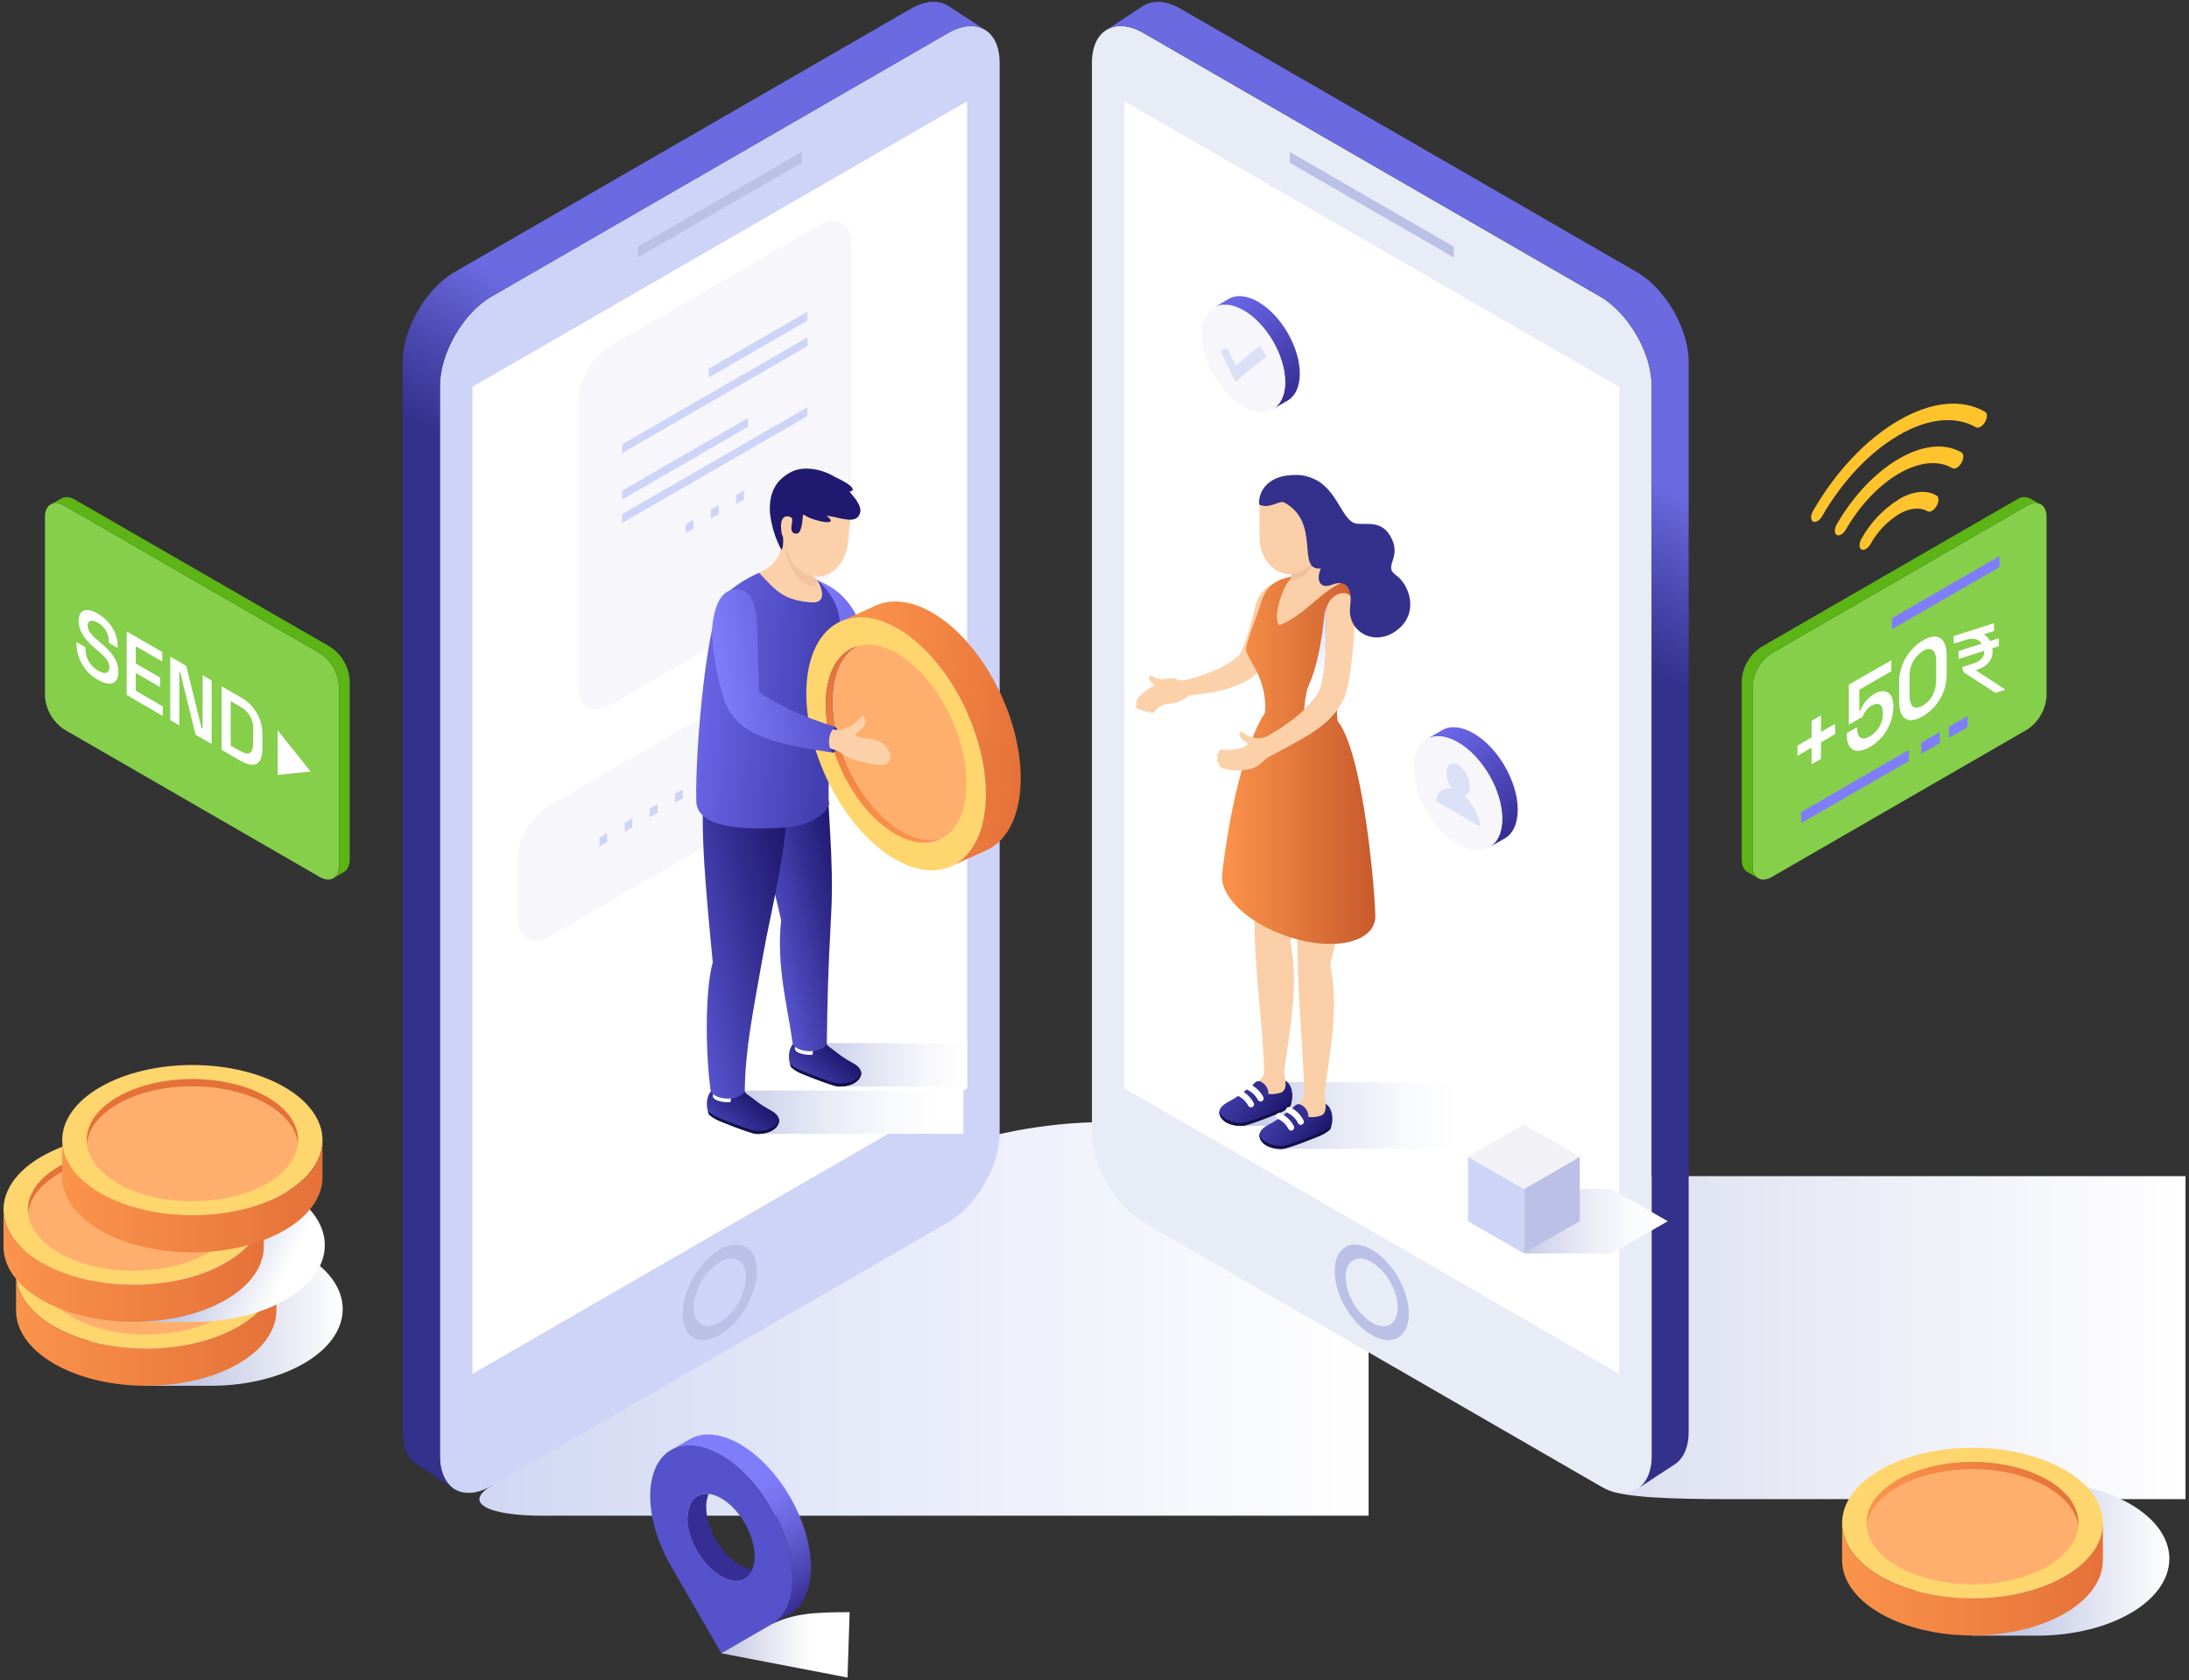 <svg width="590" height="453" viewBox="0 0 590 453" fill="none" xmlns="http://www.w3.org/2000/svg">
<rect x="0" y="0" width="590" height="453" fill="#333333" stroke="none"/>
<path d="M363.42 368.3L332.19 374.52L339.41 378.7L314.77 392.92C296.5 403.47 266.77 403.47 248.49 392.92L207.43 369.22L201.43 372.68L245.49 398.12C265.42 409.62 297.85 409.62 317.77 398.12L345.41 382.12L352.64 386.3L363.42 368.3Z" fill="#FFAF6D"/>
<path style="mix-blend-mode:multiply" d="M507.79 356.33C503.065 353.836 497.756 352.661 492.42 352.93H483.76V354.35C482.166 354.851 480.631 355.521 479.18 356.35C471.31 360.93 471.35 368.35 479.28 372.93C480.701 373.732 482.202 374.383 483.76 374.87V376.35H494.15C498.943 376.367 503.664 375.191 507.89 372.93C515.76 368.33 515.72 360.91 507.79 356.33Z" fill="url(#paint0_linear_42_3961)"/>
<path d="M470.36 372.91C466.36 370.61 464.36 367.59 464.36 364.57V357.69C464.36 360.69 466.36 363.69 470.36 366.03C478.28 370.61 491.09 370.61 498.97 366.03C502.88 363.75 504.84 360.78 504.85 357.8V364.68C504.85 367.68 502.85 370.63 498.97 372.91C491.1 377.49 478.29 377.49 470.36 372.91Z" fill="url(#paint1_linear_42_3961)"/>
<path d="M470.38 366C462.45 361.43 462.38 354 470.28 349.43C478.18 344.86 490.97 344.85 498.89 349.43C506.81 354.01 506.89 361.43 498.99 366.01C491.09 370.59 478.3 370.61 470.38 366Z" fill="#F6F6FB"/>
<path d="M495.01 356.81L480.04 357.57L480.51 354.2H476.37L475.25 360.33L495.01 359.19V356.81Z" fill="#BBC0E6"/>
<path style="mix-blend-mode:multiply" d="M297.28 302.5C281.96 302.5 263.16 306.12 255.49 310.55L132.49 381.55C124.83 385.97 132.49 400.55 132.49 400.55C124.83 404.98 131.09 408.6 146.41 408.6H368.88V302.5H297.28Z" fill="url(#paint2_linear_42_3961)"/>
<path d="M269.43 305.43C269.43 314.27 263.15 325.13 255.49 329.55L132.49 400.55C124.83 404.98 118.56 401.36 118.56 392.55V104.05C118.56 95.2 124.83 84.34 132.49 79.92L255.49 8.92C263.15 4.5 269.43 8.11 269.43 16.92V305.43Z" fill="#CED3F8"/>
<path d="M255.63 1.62C253.08 -0.05 249.47 0.05 245.48 2.36L122.48 73.36C114.82 77.79 108.55 88.65 108.55 97.49V386C108.55 390.45 110.14 393.57 112.7 395L122.59 401.46C120.12 399.98 118.59 396.89 118.59 392.52V104.05C118.59 95.2 124.86 84.34 132.52 79.92L255.52 8.92C259.52 6.62 263.11 6.51 265.66 8.17L255.63 1.62Z" fill="url(#paint3_linear_42_3961)"/>
<path d="M260.68 27.29V293.38L127.33 370.37V104.28L260.68 27.29Z" fill="white"/>
<g style="mix-blend-mode:multiply">
<path d="M184 354.14C184 360.51 188.47 363.09 194 359.9C199.53 356.71 204 348.98 204 342.62C204 336.26 199.54 333.68 194 336.86C188.46 340.04 184 347.78 184 354.14ZM186.92 352.46C187.055 350.008 187.767 347.623 188.997 345.498C190.227 343.373 191.941 341.568 194 340.23C197.9 337.98 201.06 339.81 201.06 344.31C200.927 346.759 200.219 349.141 198.992 351.265C197.765 353.388 196.055 355.192 194 356.53C190.11 358.78 187 357 187 352.46H186.92ZM171.9 66.48L216.11 40.96V43.88L171.9 69.4V66.48Z" fill="#BBC0E6"/>
</g>
<mask id="mask0_42_3961" style="mask-type:luminance" maskUnits="userSpaceOnUse" x="127" y="26" width="134" height="345">
<path d="M260.68 292.89L127.33 370.37V104.28L260.68 26.8V292.89Z" fill="white"/>
</mask>
<g mask="url(#mask0_42_3961)">
<path d="M229.46 142.53C229.46 148.03 225.56 154.78 220.8 157.53L164.53 190C159.76 192.75 155.87 190.5 155.87 185V108.23C155.87 102.73 159.76 95.98 164.53 93.23L220.8 60.74C225.56 57.99 229.46 60.24 229.46 65.74V142.53Z" fill="#F6F6FB"/>
<path d="M167.7 138.6L217.62 109.78V112.16L167.7 140.97V138.6ZM167.7 132.27L201.62 112.68V115.06L167.7 134.64V132.27ZM167.7 119.77L217.62 90.95V93.32L167.7 122.14V119.77ZM191.01 99.39L217.62 84.03V86.41L191.01 101.77V99.39ZM184.84 141.31L186.89 140.13V142.5L184.84 143.69V141.31ZM191.63 137.39L193.69 136.2V138.58L191.63 139.76V137.39ZM198.43 133.47L200.48 132.28V134.66L198.43 135.84V133.47Z" fill="#CED3F8"/>
<path d="M213 204.9C213 210.4 209.1 217.15 204.34 219.9L148.07 252.39C143.3 255.14 139.41 252.89 139.41 247.39V232.14C139.41 226.64 143.3 219.89 148.07 217.14L204.34 184.66C209.1 181.91 213 184.16 213 189.66V204.9Z" fill="#F6F6FB"/>
<path d="M168.36 221.85L170.42 220.66V223.04L168.36 224.23V221.85ZM175.16 217.93L177.21 216.74V219.12L175.16 220.3V217.93ZM181.95 214L184.01 212.82V215.19L181.95 216.38V214ZM188.75 210.08L190.8 208.9V211.27L188.75 212.46V210.08ZM161.56 225.77L163.62 224.59V226.96L161.56 228.15V225.77Z" fill="#CED3F8"/>
</g>
<path style="mix-blend-mode:multiply" d="M589.06 317.05H315.23C299.91 317.05 303.23 326.21 310.85 330.63L432.78 401.36C436.98 403.72 450.78 404.13 466.06 404.13H589.06V317.05Z" fill="url(#paint4_linear_42_3961)"/>
<path d="M294.31 305.43C294.31 314.27 300.58 325.13 308.24 329.55L431.24 400.55C438.91 404.98 445.18 401.36 445.18 392.55V104.05C445.18 95.2 438.91 84.34 431.24 79.92L308.24 8.92C300.58 4.5 294.31 8.11 294.31 16.92V305.43Z" fill="#E8ECF7"/>
<path d="M298.1 8.15C300.65 6.49 304.25 6.6 308.24 8.9L431.24 79.9C438.91 84.32 445.18 95.18 445.18 104.03V392.51C445.18 396.88 443.64 399.97 441.18 401.45L451 395C453.55 393.55 455.14 390.43 455.14 386V97.5C455.14 88.66 448.87 77.8 441.21 73.37L318.21 2.37C314.21 0.06 310.6 -0.04 308.05 1.63L298.1 8.15Z" fill="url(#paint5_linear_42_3961)"/>
<path d="M303.05 27.29V293.38L436.4 370.37V104.28L303.05 27.29Z" fill="white"/>
<path d="M369.73 336.86C364.22 333.68 359.73 336.26 359.73 342.62C359.73 348.98 364.2 356.72 369.73 359.9C375.26 363.08 379.73 360.51 379.73 354.14C379.73 347.77 375.24 340 369.73 336.86ZM369.73 356.53C367.675 355.192 365.965 353.388 364.738 351.265C363.511 349.141 362.803 346.759 362.67 344.31C362.67 339.81 365.83 337.98 369.73 340.23C371.774 341.577 373.472 343.386 374.688 345.51C375.904 347.635 376.604 350.015 376.73 352.46C376.78 357 373.62 358.78 369.73 356.53ZM391.83 66.48L347.63 40.96V43.88L391.83 69.4V66.48Z" fill="#BBC0E6"/>
<path d="M397.17 197.69C393.85 195.77 390.85 195.59 388.67 196.85L384.47 199.3C386.64 198.03 389.65 198.21 392.97 200.13C399.57 203.94 404.9 213.13 404.88 220.75C404.88 224.51 403.54 227.16 401.39 228.41L405.6 226C407.74 224.75 409.07 222.1 409.08 218.33C409.1 210.73 403.77 201.49 397.17 197.69Z" fill="url(#paint6_linear_42_3961)"/>
<path d="M393 200.13C386.4 196.32 381 199.38 381 206.95C381 214.52 386.31 223.77 392.9 227.58C399.49 231.39 404.9 228.33 404.9 220.75C404.9 213.17 399.57 203.94 393 200.13Z" fill="#F6F6FB"/>
<path d="M394.64 214.51C395.55 214.33 396.17 213.44 396.17 211.99C396.136 210.848 395.834 209.73 395.289 208.726C394.743 207.722 393.97 206.86 393.03 206.21C391.3 205.21 389.89 206.21 389.89 208.37C389.95 209.917 390.484 211.408 391.42 212.64C388.77 212.14 387.08 213.8 387.08 215.96L393.03 219.39L399.03 222.83C399 220.68 397.3 217.07 394.64 214.51Z" fill="#DAE0F5"/>
<path style="mix-blend-mode:multiply" d="M434.45 320.52H410.74L425.79 329.21L410.74 337.9H434.45L449.5 329.21L434.45 320.52Z" fill="url(#paint7_linear_42_3961)"/>
<path d="M410.74 337.9L425.79 329.21V311.84L410.74 320.52V337.9Z" fill="#BBC0E6"/>
<path d="M410.74 337.9L395.69 329.21V311.84L410.74 320.52V337.9Z" fill="#CED3F8"/>
<path d="M410.74 320.52L395.69 311.84L410.74 303.15L425.79 311.84L410.74 320.52Z" fill="#F1F1F6"/>
<path d="M339.14 81.38C336.02 79.58 333.19 79.38 331.14 80.6L327.19 82.9C329.19 81.71 332.06 81.9 335.19 83.68C341.39 87.26 346.4 95.94 346.39 103.06C346.39 106.6 345.13 109.06 343.11 110.27L347.06 107.97C349.06 106.8 350.33 104.31 350.34 100.77C350.36 93.64 345.35 85 339.14 81.38Z" fill="url(#paint8_linear_42_3961)"/>
<path d="M335.19 83.68C329 80.1 324 83 323.93 90.1C323.86 97.2 328.93 105.9 335.12 109.49C341.31 113.08 346.36 110.19 346.39 103.06C346.42 95.93 341.39 87.26 335.19 83.68Z" fill="#F6F6FB"/>
<path d="M333.01 102.86L328.92 94.49L330.77 93.86L333.04 98.53L339.55 93.2L341.38 95.99L333.01 102.86Z" fill="#DAE0F5"/>
<path style="mix-blend-mode:multiply" d="M574.11 405.42C566.61 401.09 556.63 399.09 546.84 399.42H531.48V401.93C528.654 402.807 525.932 403.987 523.36 405.45C509.36 413.57 509.48 426.73 523.53 434.85C526.065 436.283 528.747 437.44 531.53 438.3V440.93H549.9C558.76 440.78 567.54 438.77 574.28 434.85C588.24 426.7 588.17 413.54 574.11 405.42Z" fill="url(#paint9_linear_42_3961)"/>
<path d="M496.5 410.59C496.5 405.4 499.92 400.2 506.79 396.24C513.66 392.28 522.65 390.29 531.64 390.29C540.63 390.29 549.64 392.29 556.49 396.24C563.34 400.19 566.79 405.4 566.79 410.59C566.79 415.78 563.36 420.97 556.49 424.94C549.62 428.91 540.64 430.88 531.64 430.88C522.64 430.88 513.64 428.88 506.79 424.94C499.94 421 496.5 415.78 496.5 410.59Z" fill="#FFD56E"/>
<path d="M556.49 424.94C549.63 428.94 540.64 430.88 531.64 430.88C522.64 430.88 513.64 428.88 506.79 424.94C499.94 421 496.5 415.78 496.5 410.59V420.59C496.5 425.78 499.93 430.97 506.79 434.93C513.65 438.89 522.65 440.88 531.64 440.88C540.63 440.88 549.64 438.88 556.49 434.94C563.34 431 566.79 425.78 566.79 420.59V410.59C566.79 415.78 563.36 421 556.49 424.94Z" fill="url(#paint10_linear_42_3961)"/>
<path d="M511.46 422.24C517.03 425.46 524.34 427.07 531.64 427.07C538.94 427.07 546.25 425.46 551.83 422.24C556.97 419.24 559.73 415.45 560.13 411.57C559.73 407.68 556.97 403.86 551.83 400.89C546.25 397.67 538.95 396.06 531.64 396.06C524.33 396.06 517.03 397.67 511.46 400.89C506.32 403.89 503.55 407.68 503.15 411.56C503.55 415.45 506.32 419.27 511.46 422.24Z" fill="#FFAF6D"/>
<path d="M511.46 400.89C517.03 397.67 524.34 396.06 531.64 396.06C538.94 396.06 546.25 397.67 551.83 400.89C556.97 403.89 559.73 407.68 560.13 411.57C560.13 411.24 560.19 410.91 560.19 410.57C560.19 406.35 557.4 402.13 551.83 398.92C546.26 395.71 538.95 394.09 531.64 394.09C524.33 394.09 517.03 395.7 511.46 398.92C505.89 402.14 503.1 406.35 503.1 410.57V411.57C503.55 407.68 506.32 403.86 511.46 400.89Z" fill="url(#paint11_linear_42_3961)"/>
<path d="M190.35 406.25C190.32 405.04 190.544 403.837 191.01 402.72C187.69 402.35 185.35 404.72 185.35 409.14C185.35 414.91 189.4 421.92 194.4 424.81C198.2 427 201.4 426.17 202.78 423.11C201.579 422.954 200.425 422.548 199.39 421.92C194.4 419 190.35 412 190.35 406.25Z" fill="#362E94"/>
<path d="M213 403.64C205.52 390.64 193.38 383.64 185.88 387.98L180.88 390.87C188.37 386.54 200.52 393.56 208.01 406.53C215.5 419.5 215.49 433.53 208.01 437.84L213.01 434.96C220.45 430.64 220.44 416.62 213 403.64Z" fill="url(#paint12_linear_42_3961)"/>
<path d="M208 406.53C200.51 393.53 188.36 386.53 180.87 390.87C173.38 395.21 173.38 409.21 180.87 422.19L194.44 445.68L208 437.85C215.45 433.52 215.44 419.5 208 406.53ZM194.4 424.81C189.4 421.92 185.35 414.91 185.35 409.14C185.35 403.37 189.4 401.03 194.4 403.91C199.4 406.79 203.4 413.81 203.4 419.58C203.4 425.35 199.39 427.69 194.4 424.81Z" fill="#5652CC"/>
<path style="mix-blend-mode:multiply" d="M229 434.6C218.93 434.6 213.84 435.02 208 437.84L194.43 445.68L228.43 452.22L229 434.6Z" fill="url(#paint13_linear_42_3961)"/>
<path style="mix-blend-mode:multiply" d="M81.8 338.15C74.31 333.83 64.35 331.83 54.58 332.15H39.25V334.66C36.428 335.534 33.709 336.711 31.14 338.17C17.21 346.28 17.29 359.41 31.31 367.51C33.828 368.932 36.49 370.085 39.25 370.95V373.57H57.63C66.47 373.43 75.24 371.42 81.96 367.52C95.91 359.39 95.83 346.26 81.8 338.15Z" fill="url(#paint14_linear_42_3961)"/>
<path d="M4.33 343.31C4.33 338.12 7.76 332.94 14.6 328.99C21.44 325.04 30.43 323.05 39.41 323.05C48.39 323.05 57.41 325.05 64.21 328.99C71.01 332.93 74.49 338.12 74.49 343.31C74.49 348.5 71.07 353.67 64.21 357.63C57.35 361.59 48.39 363.56 39.41 363.56C30.43 363.56 21.46 361.56 14.61 357.63C7.76 353.7 4.33 348.49 4.33 343.31Z" fill="#FFD56E"/>
<path d="M64.21 357.63C57.37 361.58 48.39 363.56 39.41 363.56C30.43 363.56 21.46 361.56 14.61 357.63C7.76 353.7 4.33 348.49 4.33 343.31V353.31C4.33 358.5 7.76 363.68 14.61 367.64C21.46 371.6 30.44 373.57 39.41 373.57C48.38 373.57 57.41 371.57 64.21 367.64C71.01 363.71 74.49 358.5 74.49 353.31V343.31C74.49 348.49 71.07 353.67 64.21 357.63Z" fill="url(#paint15_linear_42_3961)"/>
<path d="M19.27 354.94C24.83 358.15 32.12 359.75 39.41 359.75C46.7 359.75 53.99 358.15 59.56 354.94C64.69 351.94 67.45 348.16 67.84 344.28C67.45 340.4 64.69 336.59 59.56 333.63C53.99 330.42 46.7 328.81 39.41 328.81C32.12 328.81 24.83 330.42 19.26 333.63C14.13 336.63 11.38 340.4 10.98 344.28C11.38 348.16 14.13 352 19.27 354.94Z" fill="#FFAF6D"/>
<path d="M19.26 333.63C24.83 330.42 32.12 328.81 39.41 328.81C46.7 328.81 53.99 330.42 59.56 333.63C64.69 336.63 67.45 340.4 67.84 344.28C67.881 343.948 67.901 343.614 67.9 343.28C67.9 339.07 65.12 334.86 59.56 331.65C54 328.44 46.7 326.83 39.41 326.83C32.12 326.83 24.83 328.44 19.26 331.65C13.69 334.86 10.92 339.07 10.92 343.28C10.919 343.614 10.939 343.948 10.98 344.28C11.38 340.4 14.13 336.59 19.26 333.63Z" fill="#E57139"/>
<path d="M53.45 339.12L56.14 337.57V335.62L53.45 337.17V339.12Z" fill="#E57139"/>
<path d="M41 342.38C40.531 342.237 40.12 341.946 39.828 341.552C39.537 341.158 39.379 340.68 39.379 340.19C39.379 339.7 39.537 339.222 39.828 338.828C40.12 338.434 40.531 338.143 41 338C42.165 337.408 43.453 337.099 44.76 337.099C46.067 337.099 47.355 337.408 48.52 338C50.6 339.19 50.6 341.14 48.52 342.34L51.94 344.34C55.3 342.4 55.8 339.42 53.43 337.16L56.12 335.61L52.71 333.61L50 335.2C46.1 333.84 40.94 334.12 37.57 336.07C35.65 337.17 34.57 338.64 34.57 340.21C34.57 341.78 35.63 343.21 37.57 344.35C39.65 345.55 39.65 347.5 37.57 348.7C36.403 349.287 35.116 349.592 33.81 349.592C32.504 349.592 31.216 349.287 30.05 348.7C27.97 347.5 27.97 345.55 30.05 344.35L26.64 342.35C23.27 344.3 22.78 347.28 25.14 349.53L22.69 351L26.1 353L28.59 351.57C30.615 352.25 32.755 352.52 34.885 352.366C37.016 352.211 39.094 351.635 41 350.67C45 348.38 45 344.67 41 342.38Z" fill="#FFD56E"/>
<path d="M22.69 352.94L26.1 354.91V352.96L22.69 350.99V352.94Z" fill="#FB944B"/>
<path d="M26.1 354.91L28.59 353.48V351.53L26.1 352.96V354.91Z" fill="#E57139"/>
<path d="M48.54 344.33L51.96 346.3V344.35L48.54 342.38V344.33Z" fill="#FB944B"/>
<path d="M30.08 346.3V344.35C28.6 345.2 28.19 346.43 28.8 347.5C29.114 346.995 29.556 346.581 30.08 346.3Z" fill="#E57139"/>
<path d="M23.7 346.42V348.62C23.732 349.155 23.879 349.677 24.13 350.15L25.13 349.56C24.679 349.171 24.316 348.691 24.064 348.152C23.812 347.612 23.678 347.025 23.67 346.43L23.7 346.42ZM37.6 346.3C38.124 346.581 38.566 346.995 38.88 347.5C39.5 346.43 39.08 345.2 37.6 344.35C35.69 343.24 34.6 341.77 34.6 340.21V342.21C34.63 343.72 35.69 345.19 37.6 346.3Z" fill="#FB944B"/>
<path d="M54.91 340.21C54.91 341.71 53.91 343.21 51.91 344.35V346.3C53.91 345.13 54.91 343.58 54.91 342.04V340.2V340.21Z" fill="#E57139"/>
<path d="M41 350.67C39.089 351.631 37.005 352.202 34.871 352.35C32.737 352.497 30.595 352.219 28.57 351.53V353.53C32.47 354.89 37.63 354.61 41 352.67C43 351.53 44 350.05 44 348.56V346.56C44 348 43 349.53 41 350.67Z" fill="url(#paint16_linear_42_3961)"/>
<path d="M48.54 338C47.372 337.405 46.081 337.094 44.77 337.094C43.459 337.094 42.167 337.405 41 338C40.569 338.189 40.197 338.489 39.922 338.871C39.648 339.253 39.481 339.702 39.44 340.17C39.441 340.521 39.534 340.866 39.71 341.17C40.034 340.677 40.478 340.275 41 340C42.165 339.408 43.453 339.1 44.76 339.1C46.067 339.1 47.355 339.408 48.52 340C49.044 340.278 49.485 340.688 49.8 341.19C50.44 340.11 50 338.89 48.54 338Z" fill="#E57139"/>
<path style="mix-blend-mode:multiply" d="M77 320.93C69.51 316.61 59.56 314.62 49.78 314.93H34.43V317.44C31.609 318.318 28.891 319.495 26.32 320.95C12.38 329.06 12.47 342.2 26.49 350.3C29.009 351.722 31.67 352.875 34.43 353.74V356.36H52.81C61.65 356.21 70.41 354.21 77.14 350.3C91.08 342.18 91 329 77 320.93Z" fill="url(#paint17_linear_42_3961)"/>
<path d="M0.94 326.09C0.94 320.91 4.37 315.72 11.22 311.77C18.07 307.82 27 305.84 36 305.84C45 305.84 54 307.84 60.8 311.77C67.6 315.7 71.08 320.91 71.08 326.09C71.08 331.27 67.66 336.46 60.8 340.41C53.94 344.36 45 346.34 36 346.34C27 346.34 18.05 344.34 11.2 340.41C4.35 336.48 1 331.27 0.94 326.09Z" fill="#FFD56E"/>
<path d="M60.82 340.41C53.98 344.41 45 346.34 36.02 346.34C27.04 346.34 18.07 344.34 11.22 340.41C4.37 336.48 1 331.27 0.94 326.09V336.09C0.94 341.27 4.37 346.45 11.22 350.41C18.07 354.37 27.05 356.34 36.02 356.34C44.99 356.34 54.02 354.34 60.82 350.41C67.62 346.48 71.1 341.27 71.1 336.09V326.09C71.1 331.27 67.68 336.46 60.82 340.41Z" fill="url(#paint18_linear_42_3961)"/>
<path d="M15.88 337.72C21.44 340.93 28.74 342.54 36.02 342.54C43.3 342.54 50.61 340.93 56.17 337.72C61.3 334.72 64.06 330.95 64.45 327.07C64.06 323.19 61.3 319.37 56.17 316.41C50.6 313.2 43.31 311.59 36.02 311.59C28.73 311.59 21.44 313.2 15.88 316.41C10.75 319.41 7.99 323.19 7.59 327.06C8 330.94 10.75 334.76 15.88 337.72Z" fill="#FFAF6D"/>
<path d="M15.88 316.41C21.44 313.2 28.73 311.59 36.02 311.59C43.31 311.59 50.6 313.2 56.17 316.41C61.3 319.41 64.06 323.19 64.45 327.07C64.491 326.738 64.511 326.404 64.51 326.07C64.51 321.86 61.73 317.65 56.17 314.44C50.61 311.23 43.31 309.64 36 309.64C28.69 309.64 21.42 311.25 15.86 314.46C10.3 317.67 7.51 321.88 7.51 326.09C7.51 326.42 7.51 326.74 7.57 327.09C8 323.19 10.75 319.37 15.88 316.41Z" fill="#E57139"/>
<path d="M50.06 321.91L52.75 320.36V318.4L50.06 319.96V321.91Z" fill="#E57139"/>
<path d="M45.15 327.11L48.57 329.09V327.13L45.15 325.17V327.11Z" fill="#FB944B"/>
<path d="M26.69 329.09V327.09C25.22 327.95 24.8 329.17 25.41 330.24C25.733 329.755 26.173 329.36 26.69 329.09Z" fill="#E57139"/>
<path d="M51.52 323C51.52 324.5 50.52 326 48.52 327.14V329.14C50.52 327.96 51.52 326.42 51.52 324.88V323Z" fill="#E57139"/>
<path d="M45.15 320.82C43.985 320.228 42.697 319.92 41.39 319.92C40.083 319.92 38.795 320.228 37.63 320.82C37.198 321.01 36.826 321.313 36.551 321.696C36.277 322.08 36.111 322.53 36.07 323C36.071 323.353 36.167 323.698 36.35 324C36.661 323.493 37.103 323.078 37.63 322.8C38.795 322.208 40.083 321.9 41.39 321.9C42.697 321.9 43.985 322.208 45.15 322.8C45.676 323.078 46.118 323.493 46.43 324C47.05 322.9 46.62 321.67 45.15 320.82Z" fill="#E57139"/>
<path d="M16.77 307.35C16.77 302.17 20.2 296.98 27.05 293.03C33.9 289.08 42.87 287.1 51.85 287.1C60.83 287.1 69.85 289.1 76.65 293.03C83.45 296.96 86.93 302.17 86.93 307.35C86.93 312.53 83.51 317.72 76.65 321.67C69.79 325.62 60.83 327.61 51.85 327.61C42.87 327.61 33.9 325.61 27.05 321.67C20.2 317.73 16.77 312.54 16.77 307.35Z" fill="#FFD56E"/>
<path d="M76.65 321.67C69.81 325.67 60.83 327.61 51.85 327.61C42.87 327.61 33.9 325.61 27.05 321.67C20.2 317.73 16.77 312.54 16.77 307.35V317.35C16.77 322.53 20.2 327.72 27.05 331.67C33.9 335.62 42.88 337.6 51.85 337.6C60.82 337.6 69.85 335.6 76.65 331.67C83.45 327.74 86.93 322.53 86.93 317.35V307.35C86.93 312.54 83.51 317.72 76.65 321.67Z" fill="url(#paint19_linear_42_3961)"/>
<path d="M31.71 319C37.27 322.22 44.56 323.82 51.85 323.82C59.14 323.82 66.44 322.2 72 319C77.13 316 79.89 312.23 80.28 308.35C79.89 304.47 77.13 300.66 72 297.69C66.43 294.48 59.14 292.87 51.85 292.88C44.56 292.89 37.27 294.48 31.7 297.69C26.57 300.69 23.82 304.47 23.42 308.35C23.82 312.21 26.57 316 31.71 319Z" fill="#FFAF6D"/>
<path d="M31.7 297.67C37.27 294.46 44.56 292.85 51.85 292.86C59.14 292.87 66.43 294.46 72 297.67C77.13 300.67 79.89 304.45 80.28 308.33C80.321 307.998 80.341 307.664 80.34 307.33C80.34 303.12 77.56 298.91 72 295.7C66.44 292.49 59.14 290.88 51.85 290.88C44.56 290.88 37.27 292.49 31.7 295.7C26.13 298.91 23.36 303.12 23.36 307.33C23.359 307.664 23.379 307.998 23.42 308.33C23.82 304.45 26.57 300.64 31.7 297.67Z" fill="#E57139"/>
<path d="M91.39 185.12C91.289 183.301 90.761 181.531 89.849 179.953C88.937 178.376 87.666 177.035 86.14 176.04L17.37 136.33C14.48 134.66 12.12 136.03 12.12 139.33V187.6C12.221 189.419 12.749 191.189 13.661 192.767C14.573 194.344 15.844 195.685 17.37 196.68L86.14 236.39C89.03 238.06 91.39 236.69 91.39 233.39V185.12Z" fill="#85CF4A"/>
<path d="M91.39 233.36V185.12C91.289 183.301 90.761 181.531 89.849 179.953C88.937 178.376 87.666 177.035 86.14 176.04L17.37 136.33C16.84 135.959 16.223 135.734 15.579 135.676C14.935 135.618 14.287 135.73 13.7 136L16.44 134.42C17.39 133.81 18.74 133.85 20.24 134.72L89 174.37C90.525 175.369 91.795 176.711 92.707 178.29C93.619 179.869 94.147 181.64 94.25 183.46V231.7C94.25 233.44 93.6 234.64 92.57 235.15L90 236.66C90.49 236.271 90.874 235.764 91.117 235.188C91.36 234.611 91.454 233.983 91.39 233.36Z" fill="#5CB416"/>
<g style="mix-blend-mode:multiply">
<path d="M74.84 196.87V208.88L83.72 208L74.84 196.87Z" fill="white"/>
</g>
<g style="mix-blend-mode:screen">
<path d="M27.28 173.43L26.81 173.04C24.97 171.48 23.65 170.33 23.65 168.62C23.65 167.25 24.74 166.95 26.32 167.86C27.203 168.319 27.947 169.006 28.475 169.851C29.003 170.695 29.294 171.665 29.32 172.66V173.29L31.7 174.66V173.86C31.7 170.46 29.41 167.18 26.27 165.37C23.41 163.72 21.19 164.32 21.19 167.3C21.19 170.28 22.97 172.56 25.89 175.01L26.36 175.4C28.36 177.05 29.49 178.31 29.49 179.9C29.49 181.34 28.49 181.97 26.55 180.84C25.48 180.272 24.587 179.422 23.966 178.382C23.346 177.341 23.022 176.151 23.03 174.94V174.46L20.62 173.06V173.62C20.648 175.61 21.207 177.556 22.239 179.258C23.271 180.96 24.738 182.355 26.49 183.3C29.6 185.1 31.89 184.48 31.89 181.16C31.94 178.12 30.18 175.86 27.28 173.43ZM36.6 181.43L43.15 185.21V182.64L36.6 178.86V174.21L43.74 178.33V175.76L34.14 170.22V187.35L43.87 193V190.43L36.6 186.2V181.43ZM54.6 196.43L54.34 196.28L50.2 179.49L45.88 177V194.12L48.33 195.54V181.13L48.59 181.28L52.72 198.07L57.04 200.57V183.45L54.61 182L54.6 196.43ZM64.6 187.82L59.71 185V202.12L64.65 205C68.59 207.27 70.73 206.28 70.73 201.59V198.31C70.806 196.169 70.275 194.051 69.199 192.198C68.124 190.346 66.547 188.835 64.65 187.84L64.6 187.82ZM68.22 200.21C68.22 203.04 67.22 203.89 64.62 202.38L62.17 201V189L64.67 190.45C65.823 191.038 66.779 191.951 67.418 193.076C68.058 194.201 68.354 195.489 68.27 196.78L68.22 200.21Z" fill="white"/>
</g>
<path d="M472.35 185.12C472.451 183.302 472.979 181.533 473.889 179.956C474.799 178.379 476.067 177.038 477.59 176.04L546.37 136.33C549.25 134.66 551.61 136.03 551.61 139.33V187.6C551.508 189.418 550.981 191.187 550.071 192.764C549.161 194.341 547.893 195.682 546.37 196.68L477.59 236.39C474.71 238.06 472.35 236.69 472.35 233.39V185.12Z" fill="#85CF4A"/>
<path d="M472.35 233.36V185.12C472.452 183.302 472.979 181.533 473.889 179.956C474.799 178.379 476.067 177.038 477.59 176.04L546.37 136.33C546.894 135.965 547.505 135.742 548.141 135.684C548.778 135.626 549.418 135.735 550 136L547.26 134.42C546.662 134.109 545.989 133.973 545.317 134.026C544.645 134.079 544.002 134.319 543.46 134.72L474.68 174.42C473.157 175.42 471.89 176.764 470.98 178.342C470.07 179.921 469.542 181.691 469.44 183.51V231.7C469.44 233.44 470.09 234.64 471.12 235.15L473.73 236.66C473.243 236.268 472.862 235.761 472.621 235.185C472.38 234.609 472.287 233.982 472.35 233.36Z" fill="#5CB416"/>
<g style="mix-blend-mode:screen">
<path d="M488.28 198.77V194.31L490.81 192.85V197.31L494.63 195.11V197.91L490.81 200.12V204.58L488.28 206V201.54L484.47 203.74V201L488.28 198.77ZM509.77 178V180.94L501.14 185.94V191.67L501.43 191.5C502.157 189.616 503.504 188.035 505.25 187.02C507.97 185.45 510.33 186.48 510.33 190.43C510.304 192.625 509.718 194.778 508.628 196.683C507.538 198.589 505.979 200.185 504.1 201.32C500.34 203.5 497.76 202.32 497.76 198.22V197.63L500.56 196.02V196.38C500.56 198.91 501.84 199.74 504.03 198.48C505.109 197.829 505.998 196.907 506.609 195.805C507.219 194.703 507.53 193.46 507.51 192.2C507.51 189.87 506.29 189.2 504.51 190.2C503.361 190.875 502.492 191.94 502.06 193.2L498.32 195.36V184.54L509.77 178ZM518.28 172.64C522.17 170.39 524.69 171.83 524.69 176.88V181.43C524.76 183.766 524.202 186.078 523.075 188.125C521.947 190.173 520.292 191.88 518.28 193.07C514.39 195.32 511.86 194.07 511.86 188.83V184.29C511.811 181.955 512.379 179.649 513.506 177.603C514.633 175.558 516.28 173.846 518.28 172.64ZM514.68 187.38C514.68 190.43 515.87 191.57 518.28 190.18C520.69 188.79 521.87 186.18 521.87 183.18V178.3C521.87 175.3 520.54 174.19 518.28 175.49C517.118 176.238 516.174 177.279 515.542 178.508C514.91 179.736 514.613 181.11 514.68 182.49V187.38Z" fill="white"/>
</g>
<g style="mix-blend-mode:multiply">
<path d="M538.93 152.88L509.92 169.63V166.65L538.93 149.9V152.88ZM514.48 205.15L485.47 221.9V218.92L514.48 202.17V205.15ZM522.82 197.35L517.83 200.23V203.21L522.82 200.33V197.35ZM530.3 193.04L525.31 195.91V198.9L530.3 196.02V193.04Z" fill="#807DFB"/>
</g>
<path d="M495.05 141.37C494.37 142.54 494.37 143.81 495.05 144.2C495.73 144.59 496.82 143.95 497.5 142.78C505.42 129.06 518.3 121.62 526.22 126.2C526.9 126.59 528 125.95 528.67 124.78C529.34 123.61 529.35 122.34 528.67 121.95C519.4 116.6 504.32 125.31 495.05 141.37ZM535 111C528.81 107.42 520.58 108.24 511.83 113.29C503.08 118.34 494.83 127.03 488.66 137.75C487.99 138.92 487.99 140.19 488.66 140.58C489.33 140.97 490.44 140.34 491.11 139.16C496.64 129.58 504 121.81 511.83 117.29C519.66 112.77 527 112 532.58 115.19C533.25 115.58 534.35 114.95 535.03 113.78C535.71 112.61 535.7 111.34 535 111ZM511.83 134.59C507.593 137.226 504.104 140.907 501.7 145.28C501.02 146.45 501.02 147.71 501.7 148.1C502.38 148.49 503.47 147.86 504.15 146.69C505.971 143.375 508.616 140.585 511.83 138.59C514.74 136.91 517.46 136.64 519.51 137.82C520.19 138.21 521.28 137.58 521.96 136.41C522.64 135.24 522.64 133.97 521.96 133.58C519.29 132 515.69 132.33 511.86 134.54L511.83 134.59Z" fill="#FFC42C"/>
<path style="mix-blend-mode:multiply" d="M399.26 291.68L345.73 291.71L334.88 303.51H347.31L343.62 309.71L399.26 309.68V291.68Z" fill="url(#paint20_linear_42_3961)"/>
<path d="M321.85 184.84L321.29 187.37C320.746 187.374 320.224 187.585 319.83 187.96C318.538 188.952 316.992 189.558 315.37 189.71C314.627 189.729 313.895 189.9 313.221 190.213C312.547 190.526 311.944 190.974 311.45 191.53C310.45 192.79 309.57 191.74 309.57 191.74C309.4 191.95 308.51 191.98 307.81 191.4C307.34 191.4 305.56 190.97 306.33 190.03C306.28 189.5 305.98 189.11 306.99 187.89C308.106 186.629 309.467 185.608 310.99 184.89C311.99 184.5 308.93 183.76 309.82 182.24C310.14 181.67 311.55 183.24 313.22 183.07C314.89 182.9 316.48 182.54 317.22 183.16C317.96 183.78 320.86 183 320.86 183L321.85 184.84Z" fill="#FCD1A9"/>
<path d="M338.6 162.51C336.98 169.29 335.14 175.25 334.02 176.51C331.93 178.82 326.74 181.42 320.19 183.22C321.1 182.99 321.29 187.41 321.29 187.41C327.64 186.81 334.29 185.23 337.98 182.2C341.67 179.17 345.27 171.69 346.73 163.51C344 163 341.35 163 338.6 162.51Z" fill="#FCD1A9"/>
<path d="M343.4 157.19C339.4 159.19 337.9 162.19 337.9 168.19C340.65 166.52 343.4 157.19 343.4 157.19Z" fill="#FACFA7"/>
<path d="M345.68 291.07C348.26 291.49 349.01 295.66 347.68 298.27C346.839 299.003 345.883 299.591 344.85 300.01C344.85 300.01 336.68 303.37 334.85 303.51C333.02 303.65 328.93 302.97 328.59 299.83C328.91 297.92 330.52 297.39 332.5 296.22C335.08 294.69 337.29 292.47 339.36 291.44C341.1 290.61 345.68 291.07 345.68 291.07Z" fill="url(#paint21_linear_42_3961)"/>
<path d="M340.71 288.41C341.97 288.61 346.03 289.62 346.03 289.62C346.03 289.62 347.53 293.82 345.16 294.57C340.56 296.01 336.64 292.93 338.45 291.89C339.66 291.19 340.86 290.4 340.71 288.41Z" fill="#FACFA7"/>
<path d="M334.94 302.67C336.83 302.52 345.24 299.08 345.24 299.08C346.261 298.652 347.212 298.072 348.06 297.36C347.974 297.673 347.86 297.977 347.72 298.27C346.879 299.003 345.923 299.591 344.89 300.01C344.89 300.01 336.72 303.37 334.89 303.51C333.06 303.65 328.97 302.97 328.63 299.83C328.652 299.768 328.669 299.705 328.68 299.64C329.54 302.23 333.2 302.81 334.94 302.67Z" fill="#121047"/>
<path d="M337.67 292.51C338.01 292.05 338.81 290.84 340.21 291.84C340.782 292.175 341.242 292.672 341.532 293.268C341.822 293.865 341.929 294.533 341.84 295.19C341.67 296.19 338.64 295.46 338.53 295.3C338.42 295.14 337.67 292.51 337.67 292.51Z" fill="#362E91"/>
<path d="M336.28 293.81C337.451 294.39 338.41 295.324 339.02 296.48C339.117 296.674 339.286 296.822 339.491 296.892C339.696 296.963 339.921 296.951 340.117 296.858C340.313 296.765 340.465 296.599 340.54 296.396C340.615 296.193 340.608 295.968 340.52 295.77C339.736 294.249 338.475 293.027 336.93 292.29C336.828 292.235 336.717 292.202 336.602 292.193C336.487 292.184 336.371 292.199 336.262 292.237C336.153 292.275 336.053 292.335 335.969 292.414C335.885 292.493 335.818 292.588 335.773 292.694C335.727 292.8 335.704 292.915 335.706 293.03C335.707 293.145 335.732 293.259 335.78 293.364C335.828 293.469 335.897 293.563 335.983 293.64C336.069 293.716 336.17 293.775 336.28 293.81ZM333.73 295.44C334.902 296.02 335.86 296.954 336.47 298.11C336.577 298.284 336.745 298.413 336.942 298.471C337.138 298.529 337.349 298.512 337.534 298.424C337.719 298.336 337.865 298.183 337.943 297.994C338.022 297.805 338.028 297.593 337.96 297.4C337.182 295.875 335.924 294.649 334.38 293.91C334.176 293.827 333.947 293.827 333.743 293.912C333.539 293.996 333.376 294.157 333.29 294.36C333.247 294.46 333.225 294.567 333.224 294.675C333.223 294.784 333.244 294.891 333.284 294.992C333.325 295.092 333.386 295.184 333.462 295.261C333.539 295.338 333.63 295.399 333.73 295.44Z" fill="white"/>
<path d="M341.42 205.89C340.18 221.27 338.12 235.89 338.12 248.26C338.12 262.38 340.57 277.26 340.72 289.09C340.59 292.72 344.72 295.57 346.45 292.36C346.53 291.31 346.03 289.97 346.22 288.42C347.22 279.42 350.35 265.56 347.76 253.9C351.33 238.45 361.18 219.36 359.76 207.23C355.25 205 344.85 204.8 341.42 205.89Z" fill="#FACFA7"/>
<path d="M356.46 297.27C359.05 297.69 359.79 301.86 358.46 304.48C357.618 305.211 356.662 305.799 355.63 306.22C355.63 306.22 347.46 309.57 345.63 309.72C343.8 309.87 339.71 309.18 339.38 306.04C339.69 304.12 341.31 303.59 343.29 302.42C345.86 300.89 348.07 298.67 350.15 297.65C351.89 296.81 356.46 297.27 356.46 297.27Z" fill="url(#paint22_linear_42_3961)"/>
<path d="M351.5 294.61C352.76 294.82 356.81 295.82 356.81 295.82C356.81 295.82 358.31 300.02 355.94 300.77C351.34 302.22 347.42 299.13 349.23 298.09C350.45 297.39 351.64 296.61 351.5 294.61Z" fill="#FACFA7"/>
<path d="M345.72 308.88C347.61 308.73 356.02 305.28 356.02 305.28C357.044 304.858 357.996 304.278 358.84 303.56C358.754 303.876 358.64 304.184 358.5 304.48C357.658 305.211 356.702 305.799 355.67 306.22C355.67 306.22 347.5 309.57 345.67 309.72C343.84 309.87 339.75 309.18 339.42 306.04V305.85C340.32 308.43 344 309 345.72 308.88Z" fill="#121047"/>
<path d="M348.45 298.71C348.79 298.25 349.59 297.04 350.99 298.04C351.561 298.376 352.02 298.873 352.31 299.469C352.6 300.065 352.708 300.733 352.62 301.39C352.45 302.44 349.42 301.66 349.31 301.51C349.2 301.36 348.45 298.71 348.45 298.71Z" fill="#362E91"/>
<path d="M347.06 300C348.234 300.579 349.197 301.513 349.81 302.67C349.848 302.78 349.91 302.88 349.99 302.965C350.07 303.05 350.167 303.117 350.274 303.161C350.382 303.206 350.497 303.228 350.614 303.225C350.73 303.222 350.845 303.194 350.95 303.144C351.055 303.094 351.149 303.022 351.224 302.934C351.3 302.845 351.356 302.742 351.389 302.63C351.422 302.518 351.431 302.401 351.416 302.286C351.4 302.17 351.361 302.059 351.3 301.96C350.522 300.434 349.259 299.21 347.71 298.48C347.507 298.396 347.279 298.395 347.075 298.478C346.871 298.56 346.708 298.719 346.62 298.92C346.536 299.122 346.536 299.348 346.618 299.55C346.701 299.752 346.859 299.914 347.06 300ZM344.51 301.64C345.683 302.217 346.643 303.152 347.25 304.31C347.297 304.409 347.363 304.497 347.444 304.57C347.526 304.643 347.621 304.699 347.724 304.736C347.827 304.772 347.936 304.787 348.045 304.781C348.154 304.775 348.261 304.748 348.36 304.7C348.458 304.654 348.546 304.589 348.619 304.508C348.692 304.428 348.748 304.334 348.785 304.231C348.821 304.129 348.837 304.021 348.831 303.912C348.825 303.804 348.797 303.698 348.75 303.6C347.969 302.077 346.707 300.853 345.16 300.12C345.058 300.065 344.946 300.032 344.832 300.023C344.717 300.014 344.601 300.029 344.492 300.067C344.383 300.105 344.283 300.165 344.199 300.244C344.115 300.323 344.048 300.418 344.002 300.524C343.957 300.63 343.934 300.744 343.936 300.86C343.937 300.975 343.962 301.089 344.01 301.194C344.058 301.299 344.127 301.393 344.213 301.47C344.299 301.546 344.4 301.604 344.51 301.64Z" fill="white"/>
<path d="M349.88 212.51C349.88 226.65 349.73 242.46 349.73 254.8C349.73 268.93 351.36 283.46 351.51 295.29C351.38 298.92 355.51 301.77 357.24 298.56C357.31 297.51 356.82 296.17 357 294.63C358.05 285.63 361.14 271.76 358.54 260.11C362.12 244.65 367.63 228.38 364.35 212.62C359.88 210.39 353.3 211.42 349.88 212.51Z" fill="#FACFA7"/>
<path d="M360.51 194.33C359.34 183.67 364.37 173.62 365.29 166.96C365.87 162.76 366.29 157.85 362.49 156.66C358.69 155.47 356.97 154.87 353.56 154.95C345.36 155.16 341.56 156.84 339.84 162.49C338.27 167.81 337.15 169.43 335.84 174.65C335.26 176.98 341.7 182.07 340.95 192.15C335.25 200.78 331.16 220.26 329.42 235.55C328.75 240.16 333.42 246.09 341.73 250.24C352.19 255.48 364.38 255.89 368.97 251.18C370.021 250.127 370.635 248.716 370.69 247.23C370.72 241.8 367.63 203.18 360.51 194.33Z" fill="url(#paint23_linear_42_3961)"/>
<path d="M356.48 145C356.33 142.48 347.7 147.5 347.89 150.83C348.05 153.54 348.4 156.27 347.39 156.62C346.21 157.47 342.7 166.46 344.81 168.57C352.14 165.57 355.97 159.21 362.49 156.7C359.82 156.12 357 153.14 356.48 145Z" fill="#FACFA7"/>
<path d="M365.2 163.18C364.2 157.18 356.81 160.06 357.36 166.26C357.67 173.8 357.36 180.4 355.93 185.42C354.93 188.97 348.57 194.62 341.43 198.53C340.479 198.931 339.44 199.076 338.416 198.952C337.391 198.827 336.417 198.437 335.59 197.82C333.43 196.29 333.59 198.82 335.71 199.96C337.26 200.8 334.88 201.72 333.1 201.96C331.869 202.181 330.611 202.211 329.37 202.05C328.7 202.05 328.16 202.59 328.63 203.05C328.49 203.064 328.358 203.124 328.256 203.22C328.153 203.317 328.085 203.444 328.062 203.583C328.039 203.722 328.063 203.865 328.13 203.989C328.196 204.113 328.302 204.212 328.43 204.27C327.82 204.52 327.71 205.39 328.65 205.71C328.27 206.21 328.65 206.87 330.5 207.37C332.559 207.816 334.691 207.816 336.75 207.37H336.88C338.318 206.964 339.613 206.164 340.62 205.06C341.118 204.592 341.68 204.198 342.29 203.89C353.29 198.02 359.29 195.07 362.46 187.76C363.74 184.87 365.22 173.58 365.2 163.18Z" fill="#FCD1A9"/>
<path d="M358.56 141.47L356 135H339.49V144.91C339.49 150.38 343.18 154.82 347.73 154.82C352.28 154.82 355.73 150.64 355.92 145.39H357.07L358.56 141.47Z" fill="#FACFA7"/>
<path d="M354.5 150.44C353.883 151.648 352.969 152.678 351.844 153.436C350.72 154.193 349.421 154.652 348.07 154.77C348.112 155.345 347.964 155.917 347.65 156.4C348.086 156.409 348.522 156.372 348.95 156.29C350.314 155.9 351.548 155.152 352.524 154.123C353.5 153.094 354.182 151.822 354.5 150.44Z" fill="#F0C09B"/>
<path d="M348.81 128.05H348.65C339.65 128.28 338.99 134.99 339.49 136.11C342.34 137.11 344.14 135.19 345.93 135.34C346.79 135.41 350.3 135.89 351.75 137.74C353.2 139.59 352.81 142.94 354.28 142.86C354.92 142.86 355.12 140.69 356.07 140.64C357.02 140.59 357.67 141.33 357.58 142.56C357.46 144.21 355.89 145.21 356.12 146.01C356.51 147.32 359.79 145.01 359.73 140.28C359.67 135.55 356.56 127.74 348.81 128.05Z" fill="#34318C"/>
<path d="M349.94 128.07C359.49 128.75 360.64 138.17 364.44 140.72C366.7 142.24 371.76 139.37 374.73 144.5C378.13 150.39 372.62 152.5 376.23 155.03C379.84 157.56 382.61 165.15 376.6 169.83C370.59 174.51 363.05 170.4 363.9 163.55C364.51 158.61 363.05 156.07 358.9 157.66C355.8 158.85 354.61 156.41 356.01 153.25C349.11 153.94 356.34 140.78 345.93 135.34C346.32 132.66 349.94 128.07 349.94 128.07Z" fill="#34318C"/>
<path style="mix-blend-mode:multiply" d="M351.53 191.33C353.83 189.16 355.46 187.06 355.93 185.42C357.38 180.42 357.67 173.8 357.36 166.26C357.254 165.243 357.388 164.216 357.75 163.26C357.263 164.142 356.983 165.124 356.93 166.13C356.13 173.63 354.87 180.13 352.7 184.87C351.82 186.82 351.53 191.33 351.53 191.33Z" fill="url(#paint24_linear_42_3961)"/>
<path style="mix-blend-mode:multiply" d="M260.68 281.2H219.62L224.94 292.89H260.68V281.2Z" fill="url(#paint25_linear_42_3961)"/>
<path d="M215.27 280.56C212.71 280.98 211.96 285.11 213.27 287.7C214.101 288.429 215.047 289.013 216.07 289.43C216.07 289.43 224.16 292.75 225.98 292.89C227.8 293.03 231.84 292.36 232.17 289.25C231.85 287.35 230.26 286.83 228.3 285.67C225.75 284.15 223.56 281.95 221.51 280.94C219.8 280.11 215.27 280.56 215.27 280.56Z" fill="url(#paint26_linear_42_3961)"/>
<path d="M225.9 292.06C224.03 291.91 215.7 288.5 215.7 288.5C214.689 288.079 213.748 287.506 212.91 286.8C212.996 287.11 213.11 287.411 213.25 287.7C214.08 288.429 215.027 289.013 216.05 289.43C216.05 289.43 224.14 292.75 225.96 292.89C227.78 293.03 231.82 292.36 232.15 289.25C232.144 289.187 232.144 289.123 232.15 289.06C231.24 291.62 227.61 292.2 225.9 292.06Z" fill="#121047"/>
<path d="M220.78 277.82C218.916 278.371 217.089 279.039 215.31 279.82C215.342 280.231 215.27 280.644 215.1 281.02L215.01 281.19C214.24 281.94 213.43 283.25 215.78 283.99C220.33 285.42 224.21 282.37 222.42 281.34C221.22 280.69 220.94 278.79 220.78 277.82Z" fill="white"/>
<path d="M223.2 282C222.86 281.55 222.07 280.35 220.68 281.34C220.113 281.672 219.658 282.165 219.371 282.756C219.085 283.347 218.98 284.009 219.07 284.66C219.24 285.66 222.23 284.93 222.35 284.77C222.47 284.61 223.2 282 223.2 282Z" fill="url(#paint27_linear_42_3961)"/>
<path d="M222.73 201.42C222.94 218.63 224.85 231.42 224.01 246.65C223.15 262.24 223.01 269.84 222.85 281.56C220.6 284.34 214.9 283.64 213.69 281.49C212.2 270.85 209.22 260.49 210.54 248.14C207.15 231.36 198.89 212.77 200.33 200.77C203.72 201.85 219.34 200.34 222.73 201.42Z" fill="url(#paint28_linear_42_3961)"/>
<path style="mix-blend-mode:multiply" d="M259.66 293.97H197.5L202.83 305.66H259.66V293.97Z" fill="url(#paint29_linear_42_3961)"/>
<path d="M193.15 293.33C190.59 293.75 189.85 297.88 191.15 300.47C191.98 301.197 192.926 301.778 193.95 302.19C193.95 302.19 202.04 305.52 203.86 305.66C205.68 305.8 209.72 305.13 210.05 302.02C209.74 300.12 208.14 299.6 206.18 298.43C203.63 296.92 201.45 294.72 199.39 293.71C197.68 292.88 193.15 293.33 193.15 293.33Z" fill="url(#paint30_linear_42_3961)"/>
<path d="M203.78 304.83C201.91 304.68 193.59 301.27 193.59 301.27C192.576 300.848 191.632 300.275 190.79 299.57C190.876 299.88 190.99 300.181 191.13 300.47C191.96 301.197 192.907 301.778 193.93 302.19C193.93 302.19 202.02 305.52 203.84 305.66C205.66 305.8 209.7 305.13 210.03 302.02C210.03 301.95 210.03 301.9 209.98 301.83C209.12 304.39 205.5 305 203.78 304.83Z" fill="#121047"/>
<path d="M198.66 290.59C196.796 291.141 194.969 291.809 193.19 292.59C193.228 293.001 193.16 293.414 192.99 293.79L192.89 293.96C192.12 294.71 191.31 296.02 193.66 296.76C198.21 298.19 202.1 295.14 200.31 294.11C199.1 293.46 198.82 291.56 198.66 290.59Z" fill="white"/>
<path d="M201.08 294.76C200.74 294.31 199.95 293.11 198.56 294.1C197.994 294.433 197.54 294.926 197.253 295.517C196.967 296.107 196.861 296.77 196.95 297.42C197.12 298.42 200.11 297.69 200.23 297.53C200.35 297.37 201.08 294.76 201.08 294.76Z" fill="url(#paint31_linear_42_3961)"/>
<path d="M212.34 211.16C212.55 228.37 207.98 244.23 205.58 257.95C202.88 273.33 200.88 282.61 200.73 294.33C198.49 297.11 192.78 296.41 191.57 294.26C190.09 283.62 190.03 266.74 192.11 259.44C190.28 240.29 188.5 222.52 189.94 210.51C193.33 211.59 209 210.09 212.34 211.16Z" fill="url(#paint32_linear_42_3961)"/>
<path d="M220.28 156.45C231.52 160.67 233.68 171.98 233.79 179.7C233.87 184.79 233.44 203.31 226.51 198.59C219.58 193.87 220.28 156.45 220.28 156.45Z" fill="url(#paint33_linear_42_3961)"/>
<path d="M195.32 160.49C198.64 157.08 206.4 152.64 211.19 152.76C219.33 152.97 225.07 160.28 226.19 166.02C227.19 171.43 222.44 209.42 223.47 216.73C222.25 220.41 216.59 222.73 212.47 223.01C200.78 223.91 187.86 223.33 187.68 216.01C187.28 202.33 190.64 164.33 195.32 160.49Z" fill="url(#paint34_linear_42_3961)"/>
<path d="M262.15 213.18C263.41 200.45 256 184.09 245.61 176.63C235.22 169.17 225.76 173.45 224.5 186.18C223.24 198.91 230.65 215.27 241.05 222.73C251.45 230.19 260.89 225.91 262.15 213.18Z" fill="#FFAF6D"/>
<path d="M217.5 183.27C215.9 199.51 225.35 220.4 238.62 229.92C251.89 239.44 263.94 233.97 265.55 217.73C267.16 201.49 257.7 180.59 244.44 171.07C231.18 161.55 219.11 167 217.5 183.27ZM222.71 187C223.96 174.27 233.41 170 243.81 177.45C254.21 184.9 261.6 201.26 260.35 214C259.1 226.74 249.64 231 239.25 223.55C228.86 216.1 221.45 199.73 222.71 187Z" fill="#FFD56E"/>
<path d="M230.75 174.3C227.4 176.25 225.08 180.3 224.5 186.18C223.24 198.91 230.65 215.27 241.05 222.73C245.84 226.16 250.42 227.1 254.1 225.88C250.18 228.17 244.85 227.56 239.25 223.54C228.85 216.09 221.45 199.73 222.71 187C223.38 180.13 226.45 175.73 230.75 174.3Z" fill="url(#paint35_linear_42_3961)"/>
<path d="M235.57 163.47C240.5 161 247 161.92 253.83 166.82C267.1 176.34 276.55 197.22 274.94 213.47C274.13 221.71 270.62 227.17 265.64 229.32L257.06 233.17C261.61 230.8 264.78 225.5 265.55 217.73C267.16 201.48 257.7 180.59 244.44 171.07C237.94 166.42 231.74 165.36 226.91 167.38L235.57 163.46V163.47Z" fill="url(#paint36_linear_42_3961)"/>
<path d="M235.89 201.28L234.09 202.1L237.33 204.42L239.13 203.6L235.89 201.28Z" fill="#FCBA06"/>
<path d="M225.22 196C225.68 196.35 228.05 201 224.55 202.94C222.54 202.16 221.28 197.28 225.22 196Z" fill="#362E94"/>
<path d="M222.93 196.22L225.38 196.77C226.75 196.99 230 195.92 231.63 193.77C233.26 191.62 234.1 195.32 232.06 196.65C230.02 197.98 230.11 198.89 233.7 199.08C235.169 199.158 236.595 199.602 237.85 200.37C239.27 201.47 241.02 204.08 239.19 205.69C237.71 206.99 232.61 205.44 231.08 205.03C226.85 203.9 227.56 203.03 225.16 202.21C222.76 201.39 222.27 201.53 222.27 201.53L222.93 196.22Z" fill="#FCD1A9"/>
<path d="M199.23 158.89C196.64 158.69 193.43 159.54 192.16 167.33C191.1 173.92 194.25 186.78 195.83 190.26C199.89 199.18 211.7 200.91 224.55 202.91C222.74 201.3 223.28 197.17 225.22 195.97C216.36 193.36 207.83 189.05 204.68 186.61C204.28 183.42 204.3 171.18 203.97 167.04C203.56 161.9 201.8 159.09 199.23 158.89Z" fill="url(#paint37_linear_42_3961)"/>
<path d="M211.23 141.94C211.23 139.29 219.72 145.51 219.01 148.94C218.44 151.72 217.37 154.11 220.01 156.16C220.91 157.04 223.73 162.84 218.56 162.38C211.17 161.74 209.4 159.52 204.56 154.38C207.91 152.94 211.35 150.52 211.23 141.94Z" fill="#FCD1A9"/>
<path d="M209.25 140.18L213.44 135.37L229.44 136.95L228.49 146.58C227.96 151.9 223.95 155.86 219.49 155.42C217.24 155.127 215.19 153.976 213.769 152.208C212.347 150.439 211.663 148.19 211.86 145.93L209.99 145.07L209.25 140.18Z" fill="#FCD1A9"/>
<path d="M218.91 158C215.09 157.62 210.96 151 211.91 146C211.821 148.183 212.505 150.326 213.843 152.054C215.18 153.781 217.085 154.98 219.22 155.44C219.471 155.723 219.745 155.984 220.04 156.22C220.129 156.309 220.209 156.406 220.28 156.51C220.2 157.23 219.61 158 218.91 158Z" fill="#F2C39D"/>
<path d="M228.93 132.51C230.42 132.4 230.68 131.19 224.93 128.51C221.65 126.51 216.82 125.51 213.46 127.13C208.91 129.36 207.24 133.13 207.52 138.13C207.883 141.603 208.901 144.976 210.52 148.07C210.95 148.59 211.24 146.34 211.02 144.63C210.758 144.18 210.614 143.671 210.6 143.15C209.96 138.07 212.93 139.15 213.3 139.57C214.2 140.05 211.98 143.98 214.77 143.84C216.12 143.78 216.3 140.05 216.43 138.74C216.628 138.802 216.821 138.875 217.01 138.96C219.16 140.44 226.78 142.12 222.76 139.02C225.76 139.31 229.68 141.09 231.24 139.33C233.07 137.24 230.7 134.53 228.93 132.51Z" fill="#20196F"/>
<path d="M538.725 172.052L538.776 174.177L527.915 177.646L527.864 175.522L538.725 172.052ZM537.813 186.774L529.282 181.232L528.799 179.836L531.85 178.862C532.643 178.608 533.284 178.281 533.771 177.879C534.257 177.472 534.575 176.995 534.727 176.448C534.877 175.896 534.841 175.274 534.62 174.582C534.294 173.56 533.731 172.857 532.931 172.473C532.129 172.084 531.091 172.092 529.817 172.499L526.599 173.527L526.57 171.47L529.218 170.624C530.581 170.188 531.771 170.057 532.787 170.231C533.807 170.397 534.651 170.804 535.32 171.452C535.992 172.092 536.485 172.903 536.799 173.885C537.082 174.773 537.148 175.653 536.996 176.526C536.848 177.391 536.418 178.187 535.708 178.912C535.003 179.635 533.952 180.22 532.556 180.666L532.505 180.682L540.385 185.805L540.428 185.939L537.813 186.774ZM537.431 168L537.482 170.124L528.912 172.788L528.883 170.731L537.431 168Z" fill="white"/>
<defs>
<linearGradient id="paint0_linear_42_3961" x1="473.31" y1="364.62" x2="513.77" y2="364.62" gradientUnits="userSpaceOnUse">
<stop offset="0.43" stop-color="#C4C9E4"/>
<stop offset="0.58" stop-color="#D7DAED"/>
<stop offset="0.85" stop-color="#F4F5FA"/>
<stop offset="1" stop-color="white"/>
</linearGradient>
<linearGradient id="paint1_linear_42_3961" x1="464.39" y1="367.02" x2="504.87" y2="367.02" gradientUnits="userSpaceOnUse">
<stop stop-color="#807DFB"/>
<stop offset="0.21" stop-color="#6C67DF"/>
<stop offset="0.56" stop-color="#4F48B6"/>
<stop offset="0.83" stop-color="#3D359D"/>
<stop offset="1" stop-color="#362E94"/>
</linearGradient>
<linearGradient id="paint2_linear_42_3961" x1="129.11" y1="355.55" x2="368.88" y2="355.55" gradientUnits="userSpaceOnUse">
<stop stop-color="#D1D7F3"/>
<stop offset="0.46" stop-color="#E8EBF9"/>
<stop offset="1" stop-color="white"/>
</linearGradient>
<linearGradient id="paint3_linear_42_3961" x1="256.54" y1="2.15" x2="50.14" y2="359.63" gradientUnits="userSpaceOnUse">
<stop offset="0.3" stop-color="#6B6AE0"/>
<stop offset="0.35" stop-color="#504EB7"/>
<stop offset="0.41" stop-color="#34318D"/>
</linearGradient>
<linearGradient id="paint4_linear_42_3961" x1="304.42" y1="360.59" x2="589.06" y2="360.59" gradientUnits="userSpaceOnUse">
<stop stop-color="#C4C9E5"/>
<stop offset="0.42" stop-color="#DADDEF"/>
<stop offset="1" stop-color="white"/>
</linearGradient>
<linearGradient id="paint5_linear_42_3961" x1="473.88" y1="2.15" x2="267.48" y2="359.63" gradientUnits="userSpaceOnUse">
<stop offset="0.3" stop-color="#6B6AE0"/>
<stop offset="0.35" stop-color="#504EB7"/>
<stop offset="0.41" stop-color="#34318D"/>
</linearGradient>
<linearGradient id="paint6_linear_42_3961" x1="390.81" y1="195.62" x2="407.66" y2="224.79" gradientUnits="userSpaceOnUse">
<stop stop-color="#6B67E9"/>
<stop offset="0.3" stop-color="#5B55CF"/>
<stop offset="1" stop-color="#362E94"/>
</linearGradient>
<linearGradient id="paint7_linear_42_3961" x1="410.74" y1="329.21" x2="449.5" y2="329.21" gradientUnits="userSpaceOnUse">
<stop stop-color="#C4C9E4"/>
<stop offset="0.19" stop-color="#D7DAED"/>
<stop offset="0.48" stop-color="#EDEEF7"/>
<stop offset="0.75" stop-color="#FAFBFD"/>
<stop offset="1" stop-color="white"/>
</linearGradient>
<linearGradient id="paint8_linear_42_3961" x1="333.16" y1="79.44" x2="349" y2="106.87" gradientUnits="userSpaceOnUse">
<stop stop-color="#6B67E9"/>
<stop offset="0.3" stop-color="#5B55CF"/>
<stop offset="1" stop-color="#362E94"/>
</linearGradient>
<linearGradient id="paint9_linear_42_3961" x1="512.94" y1="420.13" x2="584.71" y2="420.13" gradientUnits="userSpaceOnUse">
<stop offset="0.45" stop-color="#C4C9E4"/>
<stop offset="1" stop-color="white"/>
</linearGradient>
<linearGradient id="paint10_linear_42_3961" x1="496.5" y1="425.74" x2="566.79" y2="425.74" gradientUnits="userSpaceOnUse">
<stop stop-color="#FB944B"/>
<stop offset="1" stop-color="#E57139"/>
</linearGradient>
<linearGradient id="paint11_linear_42_3961" x1="503.1" y1="402.84" x2="560.19" y2="402.84" gradientUnits="userSpaceOnUse">
<stop stop-color="#FB944B"/>
<stop offset="1" stop-color="#E57139"/>
</linearGradient>
<linearGradient id="paint12_linear_42_3961" x1="190.11" y1="385.51" x2="217.24" y2="432.49" gradientUnits="userSpaceOnUse">
<stop offset="0.34" stop-color="#807DFB"/>
<stop offset="0.45" stop-color="#7A76F2"/>
<stop offset="0.63" stop-color="#6863DA"/>
<stop offset="0.85" stop-color="#4C45B2"/>
<stop offset="1" stop-color="#362E94"/>
</linearGradient>
<linearGradient id="paint13_linear_42_3961" x1="194.4" y1="443.41" x2="229" y2="443.41" gradientUnits="userSpaceOnUse">
<stop stop-color="#C2C7E2"/>
<stop offset="0.22" stop-color="#D6D9EB"/>
<stop offset="0.7" stop-color="white"/>
</linearGradient>
<linearGradient id="paint14_linear_42_3961" x1="20.74" y1="352.83" x2="92.37" y2="352.83" gradientUnits="userSpaceOnUse">
<stop offset="0.45" stop-color="#C4C9E4"/>
<stop offset="1" stop-color="white"/>
</linearGradient>
<linearGradient id="paint15_linear_42_3961" x1="4.33" y1="358.43" x2="74.49" y2="358.43" gradientUnits="userSpaceOnUse">
<stop stop-color="#FB944B"/>
<stop offset="1" stop-color="#E57139"/>
</linearGradient>
<linearGradient id="paint16_linear_42_3961" x1="28.59" y1="350.43" x2="43.98" y2="350.43" gradientUnits="userSpaceOnUse">
<stop stop-color="#FB944B"/>
<stop offset="1" stop-color="#E57139"/>
</linearGradient>
<linearGradient id="paint17_linear_42_3961" x1="55.49" y1="338.48" x2="75.06" y2="347.97" gradientUnits="userSpaceOnUse">
<stop stop-color="#C4C9E4"/>
<stop offset="1" stop-color="white"/>
</linearGradient>
<linearGradient id="paint18_linear_42_3961" x1="0.94" y1="341.22" x2="71.1" y2="341.22" gradientUnits="userSpaceOnUse">
<stop stop-color="#FB944B"/>
<stop offset="1" stop-color="#E57139"/>
</linearGradient>
<linearGradient id="paint19_linear_42_3961" x1="16.77" y1="322.48" x2="86.93" y2="322.48" gradientUnits="userSpaceOnUse">
<stop stop-color="#FB944B"/>
<stop offset="1" stop-color="#E57139"/>
</linearGradient>
<linearGradient id="paint20_linear_42_3961" x1="334.88" y1="300.7" x2="399.26" y2="300.7" gradientUnits="userSpaceOnUse">
<stop stop-color="#C2C8E6"/>
<stop offset="0.11" stop-color="#CED3EB"/>
<stop offset="0.42" stop-color="#E9EBF6"/>
<stop offset="0.69" stop-color="#F9FAFD"/>
<stop offset="0.9" stop-color="white"/>
</linearGradient>
<linearGradient id="paint21_linear_42_3961" x1="341.284" y1="304.749" x2="329.663" y2="295.882" gradientUnits="userSpaceOnUse">
<stop stop-color="#1F196E"/>
<stop offset="0.47" stop-color="#312C8D"/>
<stop offset="1" stop-color="#423EAC"/>
</linearGradient>
<linearGradient id="paint22_linear_42_3961" x1="352.105" y1="310.958" x2="340.486" y2="302.081" gradientUnits="userSpaceOnUse">
<stop stop-color="#1F196E"/>
<stop offset="0.47" stop-color="#312C8D"/>
<stop offset="1" stop-color="#423EAC"/>
</linearGradient>
<linearGradient id="paint23_linear_42_3961" x1="329.38" y1="204.7" x2="370.72" y2="204.7" gradientUnits="userSpaceOnUse">
<stop stop-color="#FB944B"/>
<stop offset="1" stop-color="#C85A2B"/>
</linearGradient>
<linearGradient id="paint24_linear_42_3961" x1="354.64" y1="191.33" x2="354.64" y2="163.3" gradientUnits="userSpaceOnUse">
<stop offset="0.26" stop-color="white"/>
<stop offset="1" stop-color="#D3D8F2"/>
</linearGradient>
<linearGradient id="paint25_linear_42_3961" x1="219.61" y1="287.05" x2="260.68" y2="287.05" gradientUnits="userSpaceOnUse">
<stop stop-color="#C4CAE8"/>
<stop offset="0.41" stop-color="#E4E6F4"/>
<stop offset="0.76" stop-color="#F8F8FC"/>
<stop offset="1" stop-color="white"/>
</linearGradient>
<linearGradient id="paint26_linear_42_3961" x1="218.3" y1="291.31" x2="225.19" y2="283.11" gradientUnits="userSpaceOnUse">
<stop stop-color="#423EAF"/>
<stop offset="0.49" stop-color="#302B8E"/>
<stop offset="1" stop-color="#1F196F"/>
</linearGradient>
<linearGradient id="paint27_linear_42_3961" x1="215.61" y1="288.94" x2="223.01" y2="281.48" gradientUnits="userSpaceOnUse">
<stop stop-color="#423EAF"/>
<stop offset="0.49" stop-color="#302B8E"/>
<stop offset="1" stop-color="#1F196F"/>
</linearGradient>
<linearGradient id="paint28_linear_42_3961" x1="228.35" y1="237.71" x2="205.16" y2="243.17" gradientUnits="userSpaceOnUse">
<stop stop-color="#1F196F"/>
<stop offset="0.36" stop-color="#312B8D"/>
<stop offset="1" stop-color="#5652CC"/>
</linearGradient>
<linearGradient id="paint29_linear_42_3961" x1="197.5" y1="299.82" x2="259.66" y2="299.82" gradientUnits="userSpaceOnUse">
<stop stop-color="#C4CAE8"/>
<stop offset="0.09" stop-color="#CED3EC"/>
<stop offset="0.41" stop-color="#E9EBF6"/>
<stop offset="0.69" stop-color="#F9FAFD"/>
<stop offset="0.9" stop-color="white"/>
</linearGradient>
<linearGradient id="paint30_linear_42_3961" x1="196.19" y1="304.08" x2="203.08" y2="295.88" gradientUnits="userSpaceOnUse">
<stop stop-color="#423EAF"/>
<stop offset="0.49" stop-color="#302B8E"/>
<stop offset="1" stop-color="#1F196F"/>
</linearGradient>
<linearGradient id="paint31_linear_42_3961" x1="193.49" y1="301.71" x2="200.9" y2="294.25" gradientUnits="userSpaceOnUse">
<stop stop-color="#423EAF"/>
<stop offset="0.49" stop-color="#302B8E"/>
<stop offset="1" stop-color="#1F196F"/>
</linearGradient>
<linearGradient id="paint32_linear_42_3961" x1="216.75" y1="247.87" x2="183.21" y2="255.76" gradientUnits="userSpaceOnUse">
<stop stop-color="#1F196F"/>
<stop offset="0.36" stop-color="#312B8D"/>
<stop offset="1" stop-color="#5652CC"/>
</linearGradient>
<linearGradient id="paint33_linear_42_3961" x1="219.174" y1="177.653" x2="234.024" y2="178.429" gradientUnits="userSpaceOnUse">
<stop stop-color="#807DFB"/>
<stop offset="1" stop-color="#6B67E9"/>
</linearGradient>
<linearGradient id="paint34_linear_42_3961" x1="186.566" y1="186.648" x2="223.486" y2="190.34" gradientUnits="userSpaceOnUse">
<stop stop-color="#6B67E9"/>
<stop offset="1" stop-color="#423EAF"/>
</linearGradient>
<linearGradient id="paint35_linear_42_3961" x1="243.65" y1="230.09" x2="220.212" y2="178.135" gradientUnits="userSpaceOnUse">
<stop stop-color="#FB944B"/>
<stop offset="0.46" stop-color="#F38744"/>
<stop offset="1" stop-color="#E57139"/>
</linearGradient>
<linearGradient id="paint36_linear_42_3961" x1="224.145" y1="195.144" x2="276.221" y2="200.296" gradientUnits="userSpaceOnUse">
<stop stop-color="#FB944B"/>
<stop offset="0.46" stop-color="#F38744"/>
<stop offset="1" stop-color="#E57139"/>
</linearGradient>
<linearGradient id="paint37_linear_42_3961" x1="193.294" y1="184.469" x2="223.104" y2="180.226" gradientUnits="userSpaceOnUse">
<stop stop-color="#807DFB"/>
<stop offset="1" stop-color="#5652CC"/>
</linearGradient>
</defs>
</svg>

